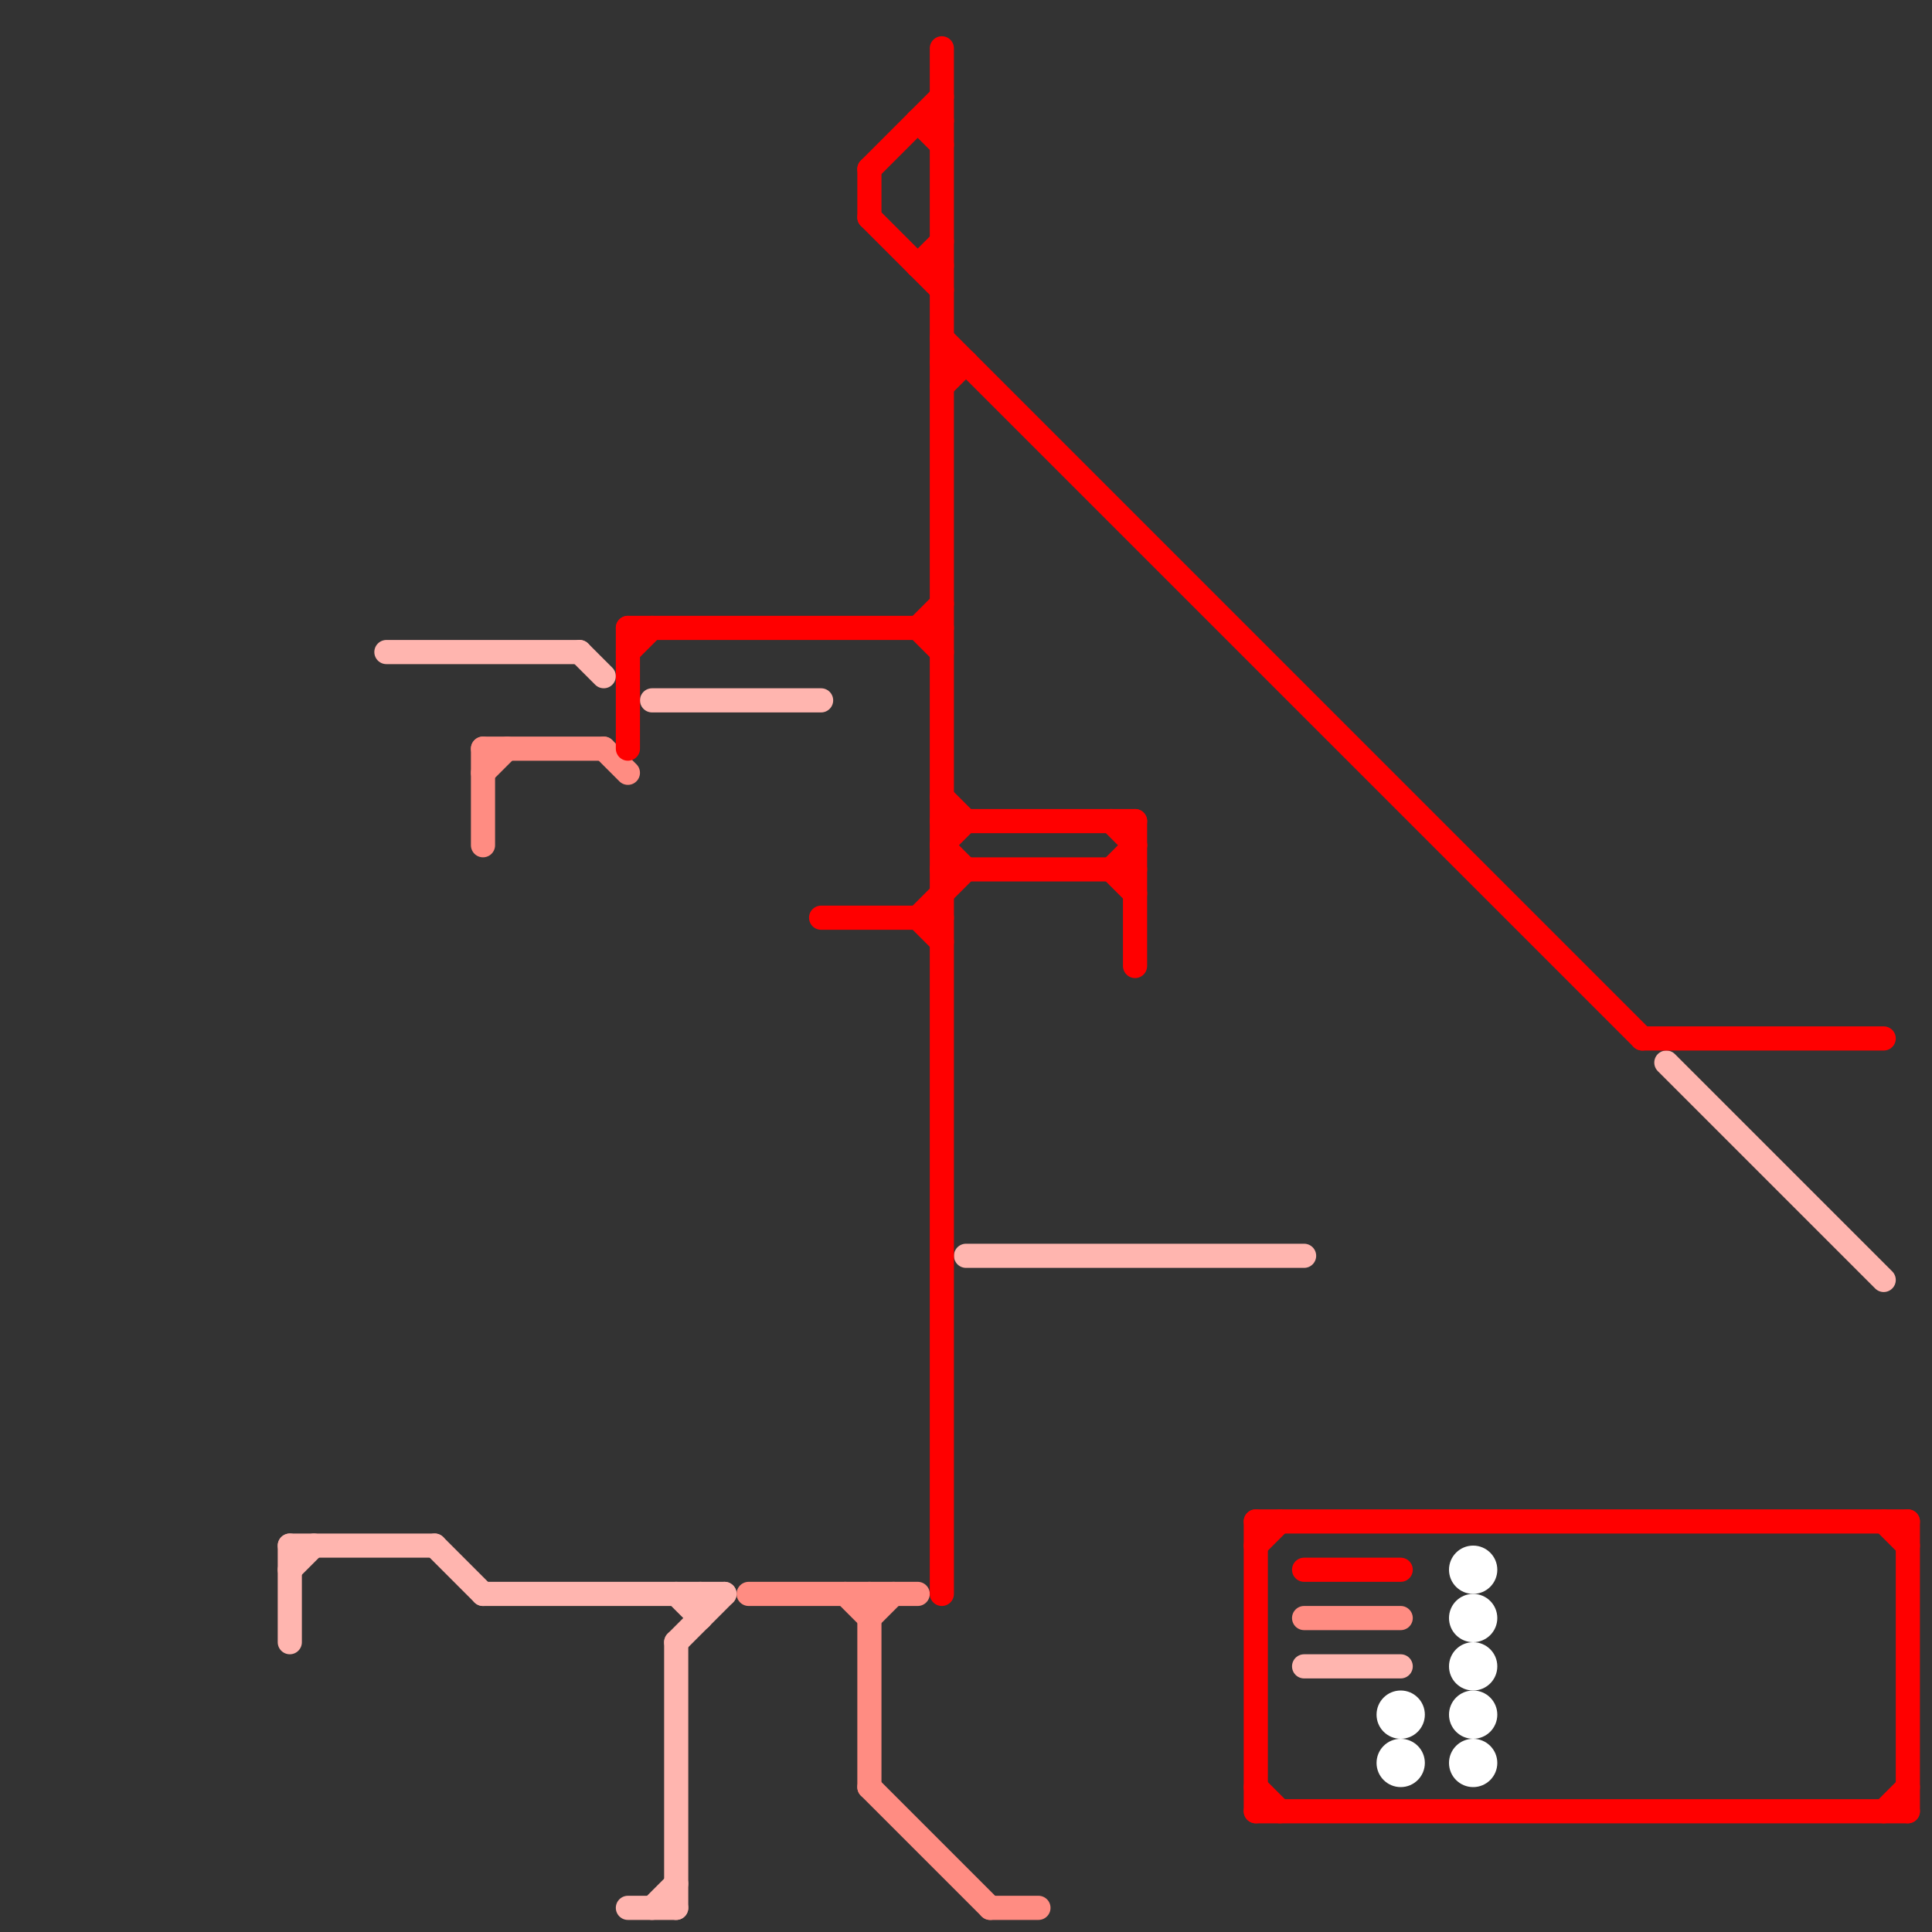 
<svg version="1.1" xmlns="http://www.w3.org/2000/svg" viewBox="0 0 80 80">
<rect x="0" y="0" width="80" height="80" fill="#333333" stroke="none"/>
<style>text { font: 1px Helvetica; font-weight: 600; white-space: pre; dominant-baseline: central; } line { stroke-width: 1; fill: none; stroke-linecap: round; stroke-linejoin: round; } .c0 { stroke: #ffb5af } .c1 { stroke: #ff8c82 } .c2 { stroke: #ff0000 } .c3 { stroke: #ffffff }</style><defs><g id="wm-xf"><circle r="1.2" fill="#000"/><circle r="0.9" fill="#fff"/><circle r="0.6" fill="#000"/><circle r="0.3" fill="#fff"/></g><g id="wm"><circle r="0.6" fill="#000"/><circle r="0.3" fill="#fff"/></g></defs><line class="c0" x1="20" y1="66" x2="30" y2="66"/><line class="c0" x1="28" y1="68" x2="30" y2="66"/><line class="c0" x1="12" y1="65" x2="13" y2="64"/><line class="c0" x1="54" y1="69" x2="58" y2="69"/><line class="c0" x1="29" y1="66" x2="29" y2="67"/><line class="c0" x1="69" y1="44" x2="78" y2="53"/><line class="c0" x1="27" y1="79" x2="28" y2="78"/><line class="c0" x1="12" y1="64" x2="12" y2="68"/><line class="c0" x1="26" y1="79" x2="28" y2="79"/><line class="c0" x1="40" y1="52" x2="54" y2="52"/><line class="c0" x1="28" y1="66" x2="29" y2="67"/><line class="c0" x1="12" y1="64" x2="18" y2="64"/><line class="c0" x1="28" y1="68" x2="28" y2="79"/><line class="c0" x1="18" y1="64" x2="20" y2="66"/><line class="c0" x1="16" y1="27" x2="24" y2="27"/><line class="c0" x1="24" y1="27" x2="25" y2="28"/><line class="c0" x1="27" y1="29" x2="34" y2="29"/><line class="c1" x1="41" y1="79" x2="43" y2="79"/><line class="c1" x1="20" y1="31" x2="20" y2="35"/><line class="c1" x1="20" y1="32" x2="21" y2="31"/><line class="c1" x1="25" y1="31" x2="26" y2="32"/><line class="c1" x1="54" y1="67" x2="58" y2="67"/><line class="c1" x1="36" y1="67" x2="37" y2="66"/><line class="c1" x1="36" y1="74" x2="41" y2="79"/><line class="c1" x1="31" y1="66" x2="38" y2="66"/><line class="c1" x1="36" y1="66" x2="36" y2="74"/><line class="c1" x1="20" y1="31" x2="25" y2="31"/><line class="c1" x1="35" y1="66" x2="36" y2="67"/><line class="c2" x1="38" y1="11" x2="39" y2="10"/><line class="c2" x1="39" y1="36" x2="47" y2="36"/><line class="c2" x1="39" y1="14" x2="68" y2="43"/><line class="c2" x1="36" y1="9" x2="39" y2="12"/><line class="c2" x1="52" y1="74" x2="53" y2="75"/><line class="c2" x1="36" y1="7" x2="39" y2="4"/><line class="c2" x1="39" y1="35" x2="40" y2="34"/><line class="c2" x1="79" y1="63" x2="79" y2="75"/><line class="c2" x1="68" y1="43" x2="78" y2="43"/><line class="c2" x1="52" y1="64" x2="53" y2="63"/><line class="c2" x1="46" y1="34" x2="47" y2="35"/><line class="c2" x1="38" y1="5" x2="39" y2="5"/><line class="c2" x1="39" y1="34" x2="47" y2="34"/><line class="c2" x1="46" y1="36" x2="47" y2="35"/><line class="c2" x1="38" y1="26" x2="39" y2="27"/><line class="c2" x1="47" y1="34" x2="47" y2="40"/><line class="c2" x1="52" y1="75" x2="79" y2="75"/><line class="c2" x1="39" y1="33" x2="40" y2="34"/><line class="c2" x1="54" y1="65" x2="58" y2="65"/><line class="c2" x1="39" y1="35" x2="40" y2="36"/><line class="c2" x1="78" y1="63" x2="79" y2="64"/><line class="c2" x1="38" y1="38" x2="39" y2="39"/><line class="c2" x1="39" y1="2" x2="39" y2="66"/><line class="c2" x1="52" y1="63" x2="79" y2="63"/><line class="c2" x1="46" y1="36" x2="47" y2="37"/><line class="c2" x1="38" y1="11" x2="39" y2="11"/><line class="c2" x1="39" y1="16" x2="40" y2="15"/><line class="c2" x1="26" y1="26" x2="39" y2="26"/><line class="c2" x1="36" y1="7" x2="36" y2="9"/><line class="c2" x1="78" y1="75" x2="79" y2="74"/><line class="c2" x1="26" y1="27" x2="27" y2="26"/><line class="c2" x1="26" y1="26" x2="26" y2="31"/><line class="c2" x1="38" y1="38" x2="40" y2="36"/><line class="c2" x1="39" y1="15" x2="40" y2="15"/><line class="c2" x1="34" y1="38" x2="39" y2="38"/><line class="c2" x1="38" y1="5" x2="39" y2="6"/><line class="c2" x1="52" y1="63" x2="52" y2="75"/><line class="c2" x1="38" y1="26" x2="39" y2="25"/><circle cx="61" cy="67" r="1" fill="#ffffff" /><circle cx="61" cy="73" r="1" fill="#ffffff" /><circle cx="61" cy="65" r="1" fill="#ffffff" /><circle cx="61" cy="71" r="1" fill="#ffffff" /><circle cx="58" cy="73" r="1" fill="#ffffff" /><circle cx="61" cy="69" r="1" fill="#ffffff" /><circle cx="58" cy="71" r="1" fill="#ffffff" />
</svg>
